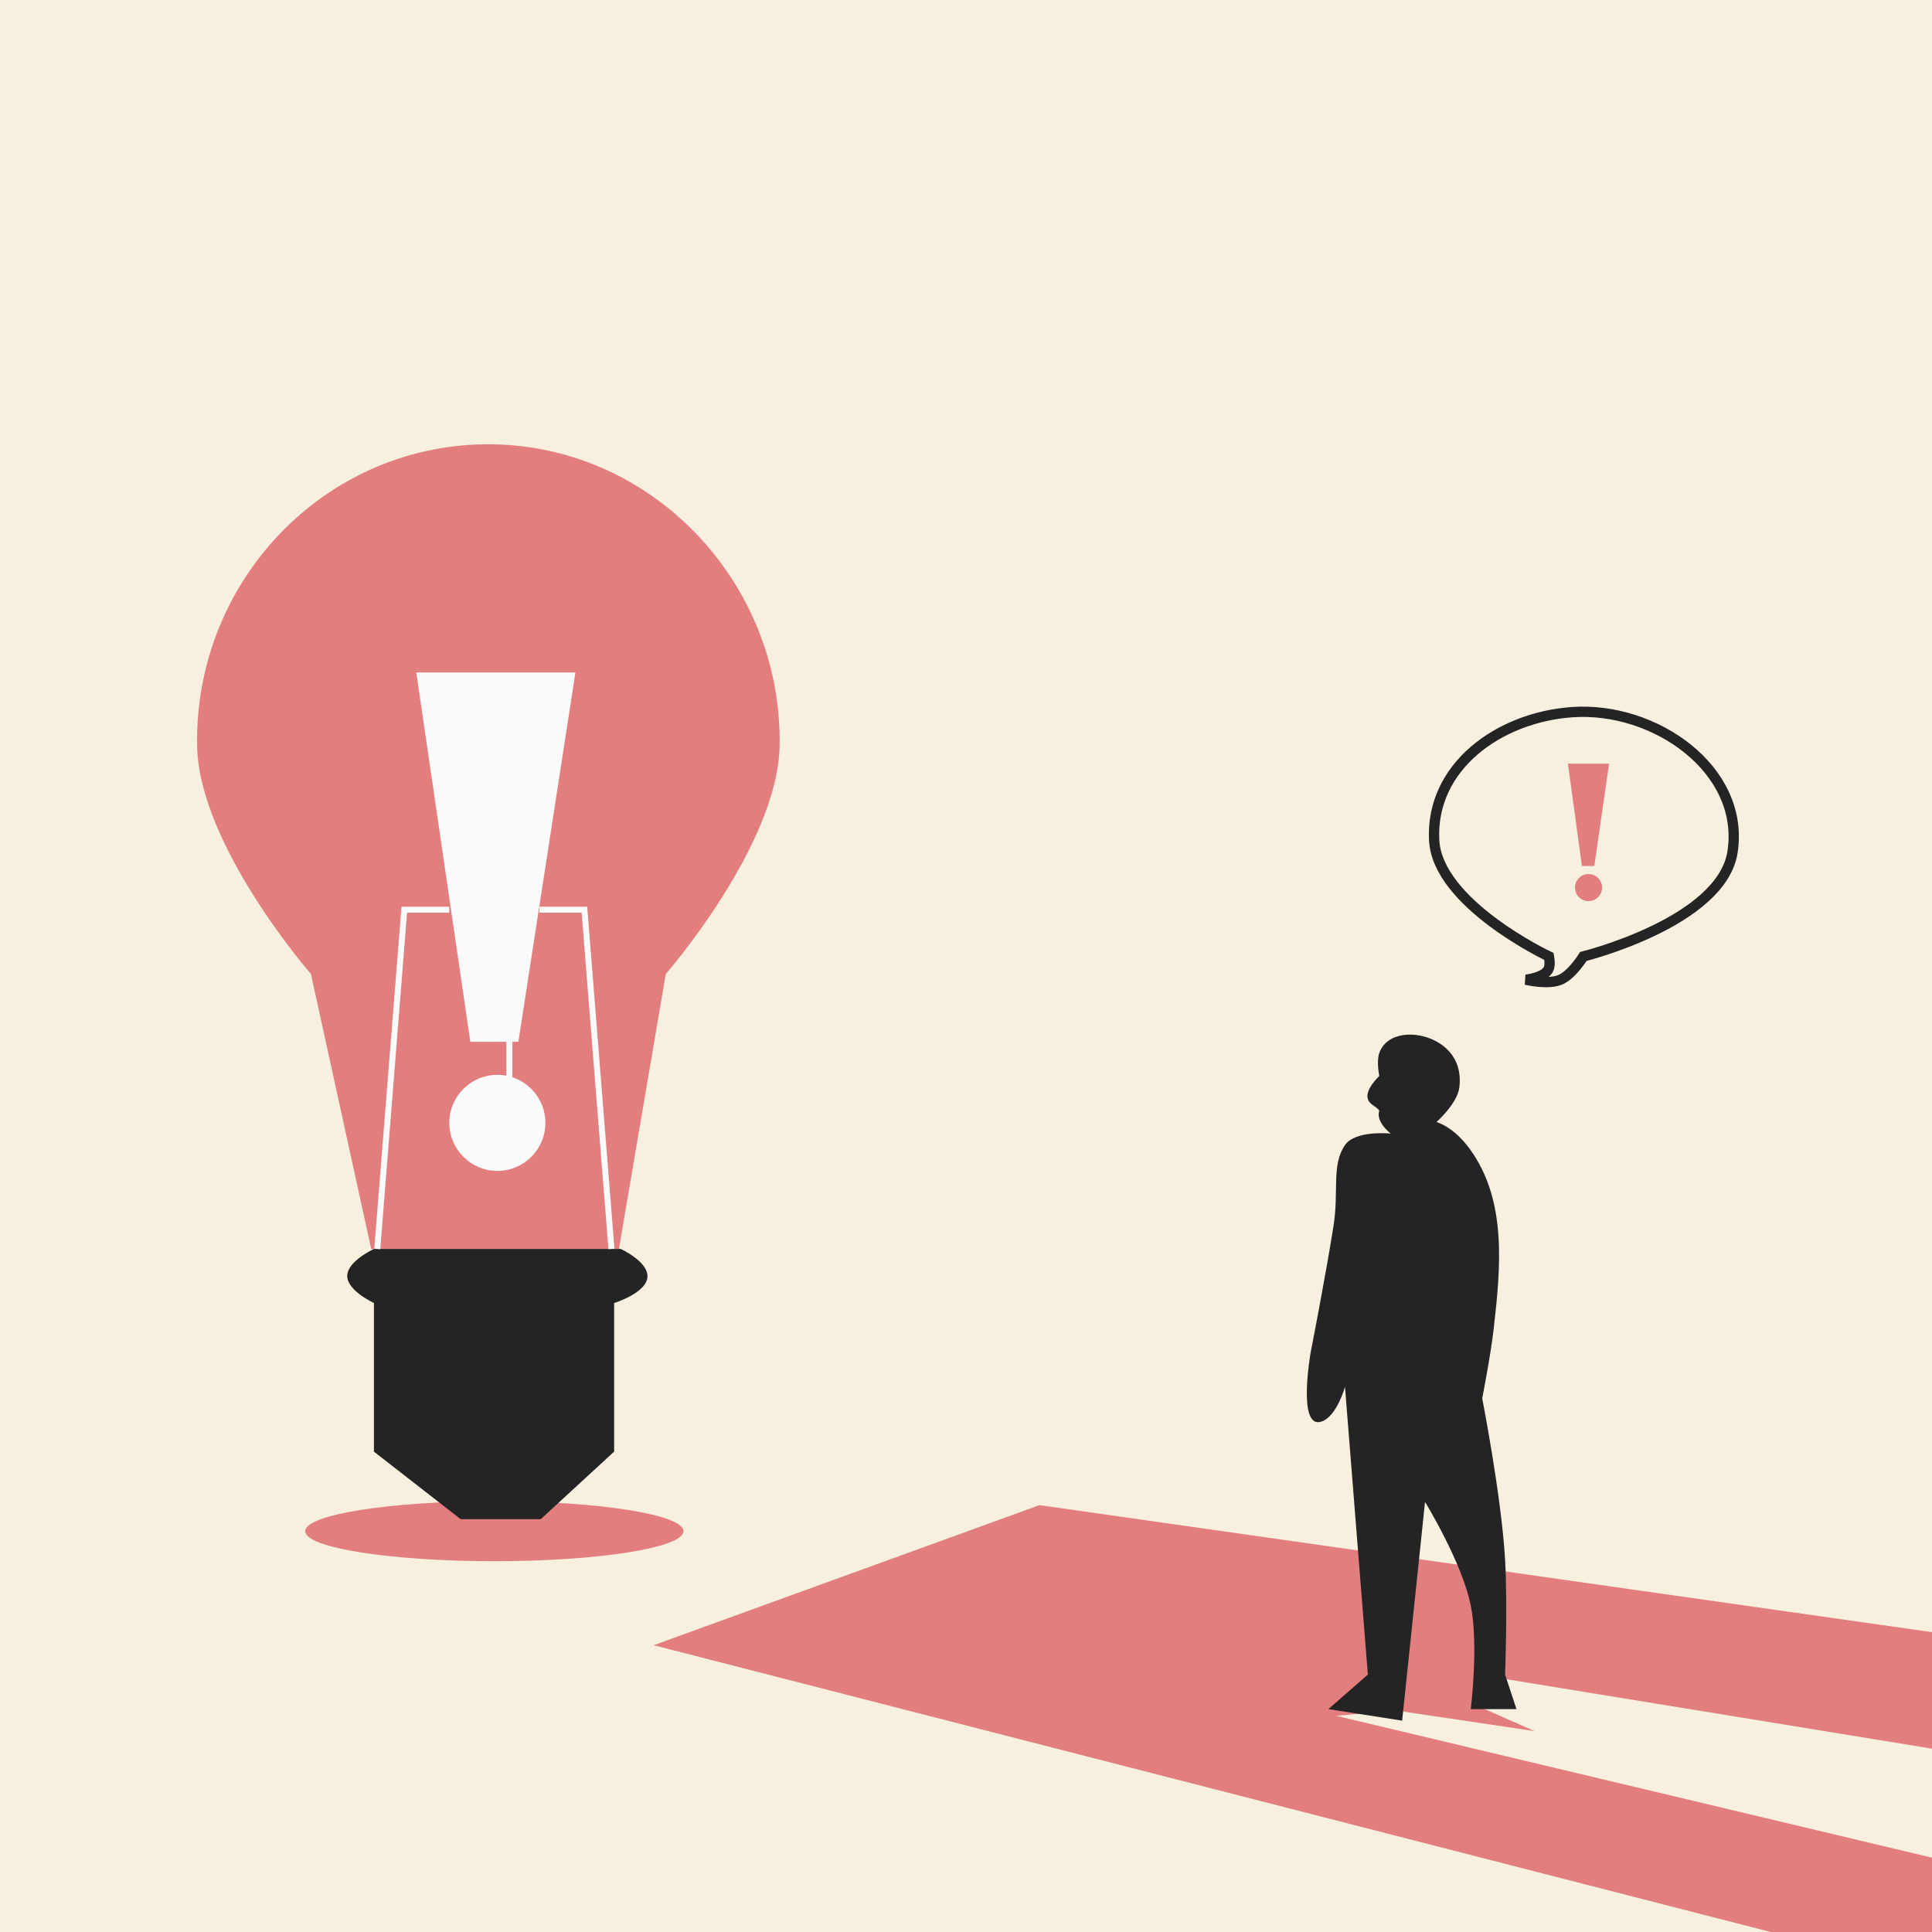 <?xml version="1.0" encoding="UTF-8"?> <svg xmlns="http://www.w3.org/2000/svg" width="300" height="300" viewBox="0 0 300 300" fill="none"><rect x="0" y="0" width="300" height="300" fill="#808080" stroke="none"/> <g clip-path="url(#clip0_5616_4379)"> <rect x="-48" width="490" height="320" fill="#F7F0DF"></rect> <g clip-path="url(#clip1_5616_4379)"> <rect width="509.91" height="281.718" transform="translate(-68 38)" fill="#F7F0DF"></rect> <ellipse cx="76.761" cy="237.761" rx="29.371" ry="4.662" fill="#E37E7E"></ellipse> <path d="M48.283 151.248L57.639 193.937H96.105L103.382 151.248C103.382 151.248 120.769 131.296 121.055 115.847C121.528 90.279 100.883 68.698 75.313 68.992C50.024 69.283 30.139 90.561 30.61 115.847C30.897 131.296 48.283 151.248 48.283 151.248Z" fill="#E37E7E"></path> <path d="M53.92 198.133C53.92 195.83 58.064 193.938 58.064 193.938H96.397C96.397 193.938 100.513 195.831 100.541 198.133C100.573 200.737 95.361 202.329 95.361 202.329V225.407L83.965 235.897H71.532L58.064 225.407V202.329C58.064 202.329 53.92 200.436 53.92 198.133Z" fill="#242424"></path> <path d="M161.405 233.716L101.493 255.468L515.389 361.722L511.323 338.776L207.465 266.425L216.964 265.637L238.32 268.814L229.299 264.843L231.27 260.318L505.345 305.032L501.279 282.086L161.405 233.716Z" fill="#E37E7E"></path> <path d="M228.379 265.392H235.481L233.707 260.03C233.707 260.03 234.114 249.124 233.707 242.155C233.131 232.301 230.156 217.131 230.156 217.131C230.156 217.131 231.446 210.623 231.931 206.406C233.047 196.697 233.998 186.431 228.291 178.497C225.692 174.884 223.054 174.232 223.054 174.232C223.054 174.232 226.294 171.362 226.605 168.869C226.99 165.775 225.784 163.224 223.054 161.719C219.957 160.012 215.371 160.178 214.176 163.507C213.705 164.821 214.176 167.082 214.176 167.082C214.176 167.082 211.909 169.177 212.401 170.657C212.711 171.59 213.575 171.666 214.176 172.444C213.572 174.232 215.952 176.019 215.952 176.019C215.952 176.019 210.474 175.452 208.85 177.806C206.72 180.894 207.926 184.889 207.074 190.319C205.865 198.027 203.523 209.981 203.523 209.981C203.523 209.981 201.338 222.232 205.299 220.706C207.642 219.802 208.85 215.343 208.85 215.343L212.401 260.03L206.266 265.392L217.726 267.18L221.277 233.218C221.277 233.218 227.025 242.572 228.379 249.305C229.618 255.464 228.379 265.392 228.379 265.392Z" fill="#242424"></path> <path d="M240.518 150.323C240.022 151.803 236.953 152.129 236.953 152.129C236.953 152.129 240.382 152.956 242.3 152.129C244.12 151.345 245.864 148.517 245.864 148.517C245.864 148.517 267.378 143.189 269.034 132.26C270.967 119.498 256.956 109.652 244.082 110.584C232.712 111.408 222.123 119.068 222.695 130.454C223.193 140.351 240.518 148.517 240.518 148.517C240.518 148.517 240.742 149.654 240.518 150.323Z" stroke="#242424" stroke-width="1.598"></path> <path d="M58.582 193.937L62.778 141.255H69.771" stroke="#FAFAFA" stroke-width="0.932"></path> <path d="M94.946 193.937L90.75 141.255H83.757" stroke="#FAFAFA" stroke-width="0.932"></path> <path d="M89.352 104.424H64.643L73.034 161.768H80.494L89.352 104.424Z" fill="#FAFAFA"></path> <path d="M79.095 161.768V167.363" stroke="#FAFAFA" stroke-width="0.932"></path> <circle cx="77.229" cy="174.357" r="7.459" fill="#FAFAFA"></circle> <path d="M249.858 118.576H243.467L245.637 134.475H247.567L249.858 118.576Z" fill="#E37E7E"></path> <circle cx="246.666" cy="137.824" r="2.104" fill="#E37E7E"></circle> </g> </g> <defs> <clipPath id="clip0_5616_4379"> <rect width="300" height="300" fill="white"></rect> </clipPath> <clipPath id="clip1_5616_4379"> <rect width="509.91" height="281.718" fill="white" transform="translate(-68 38)"></rect> </clipPath> </defs> </svg> 
